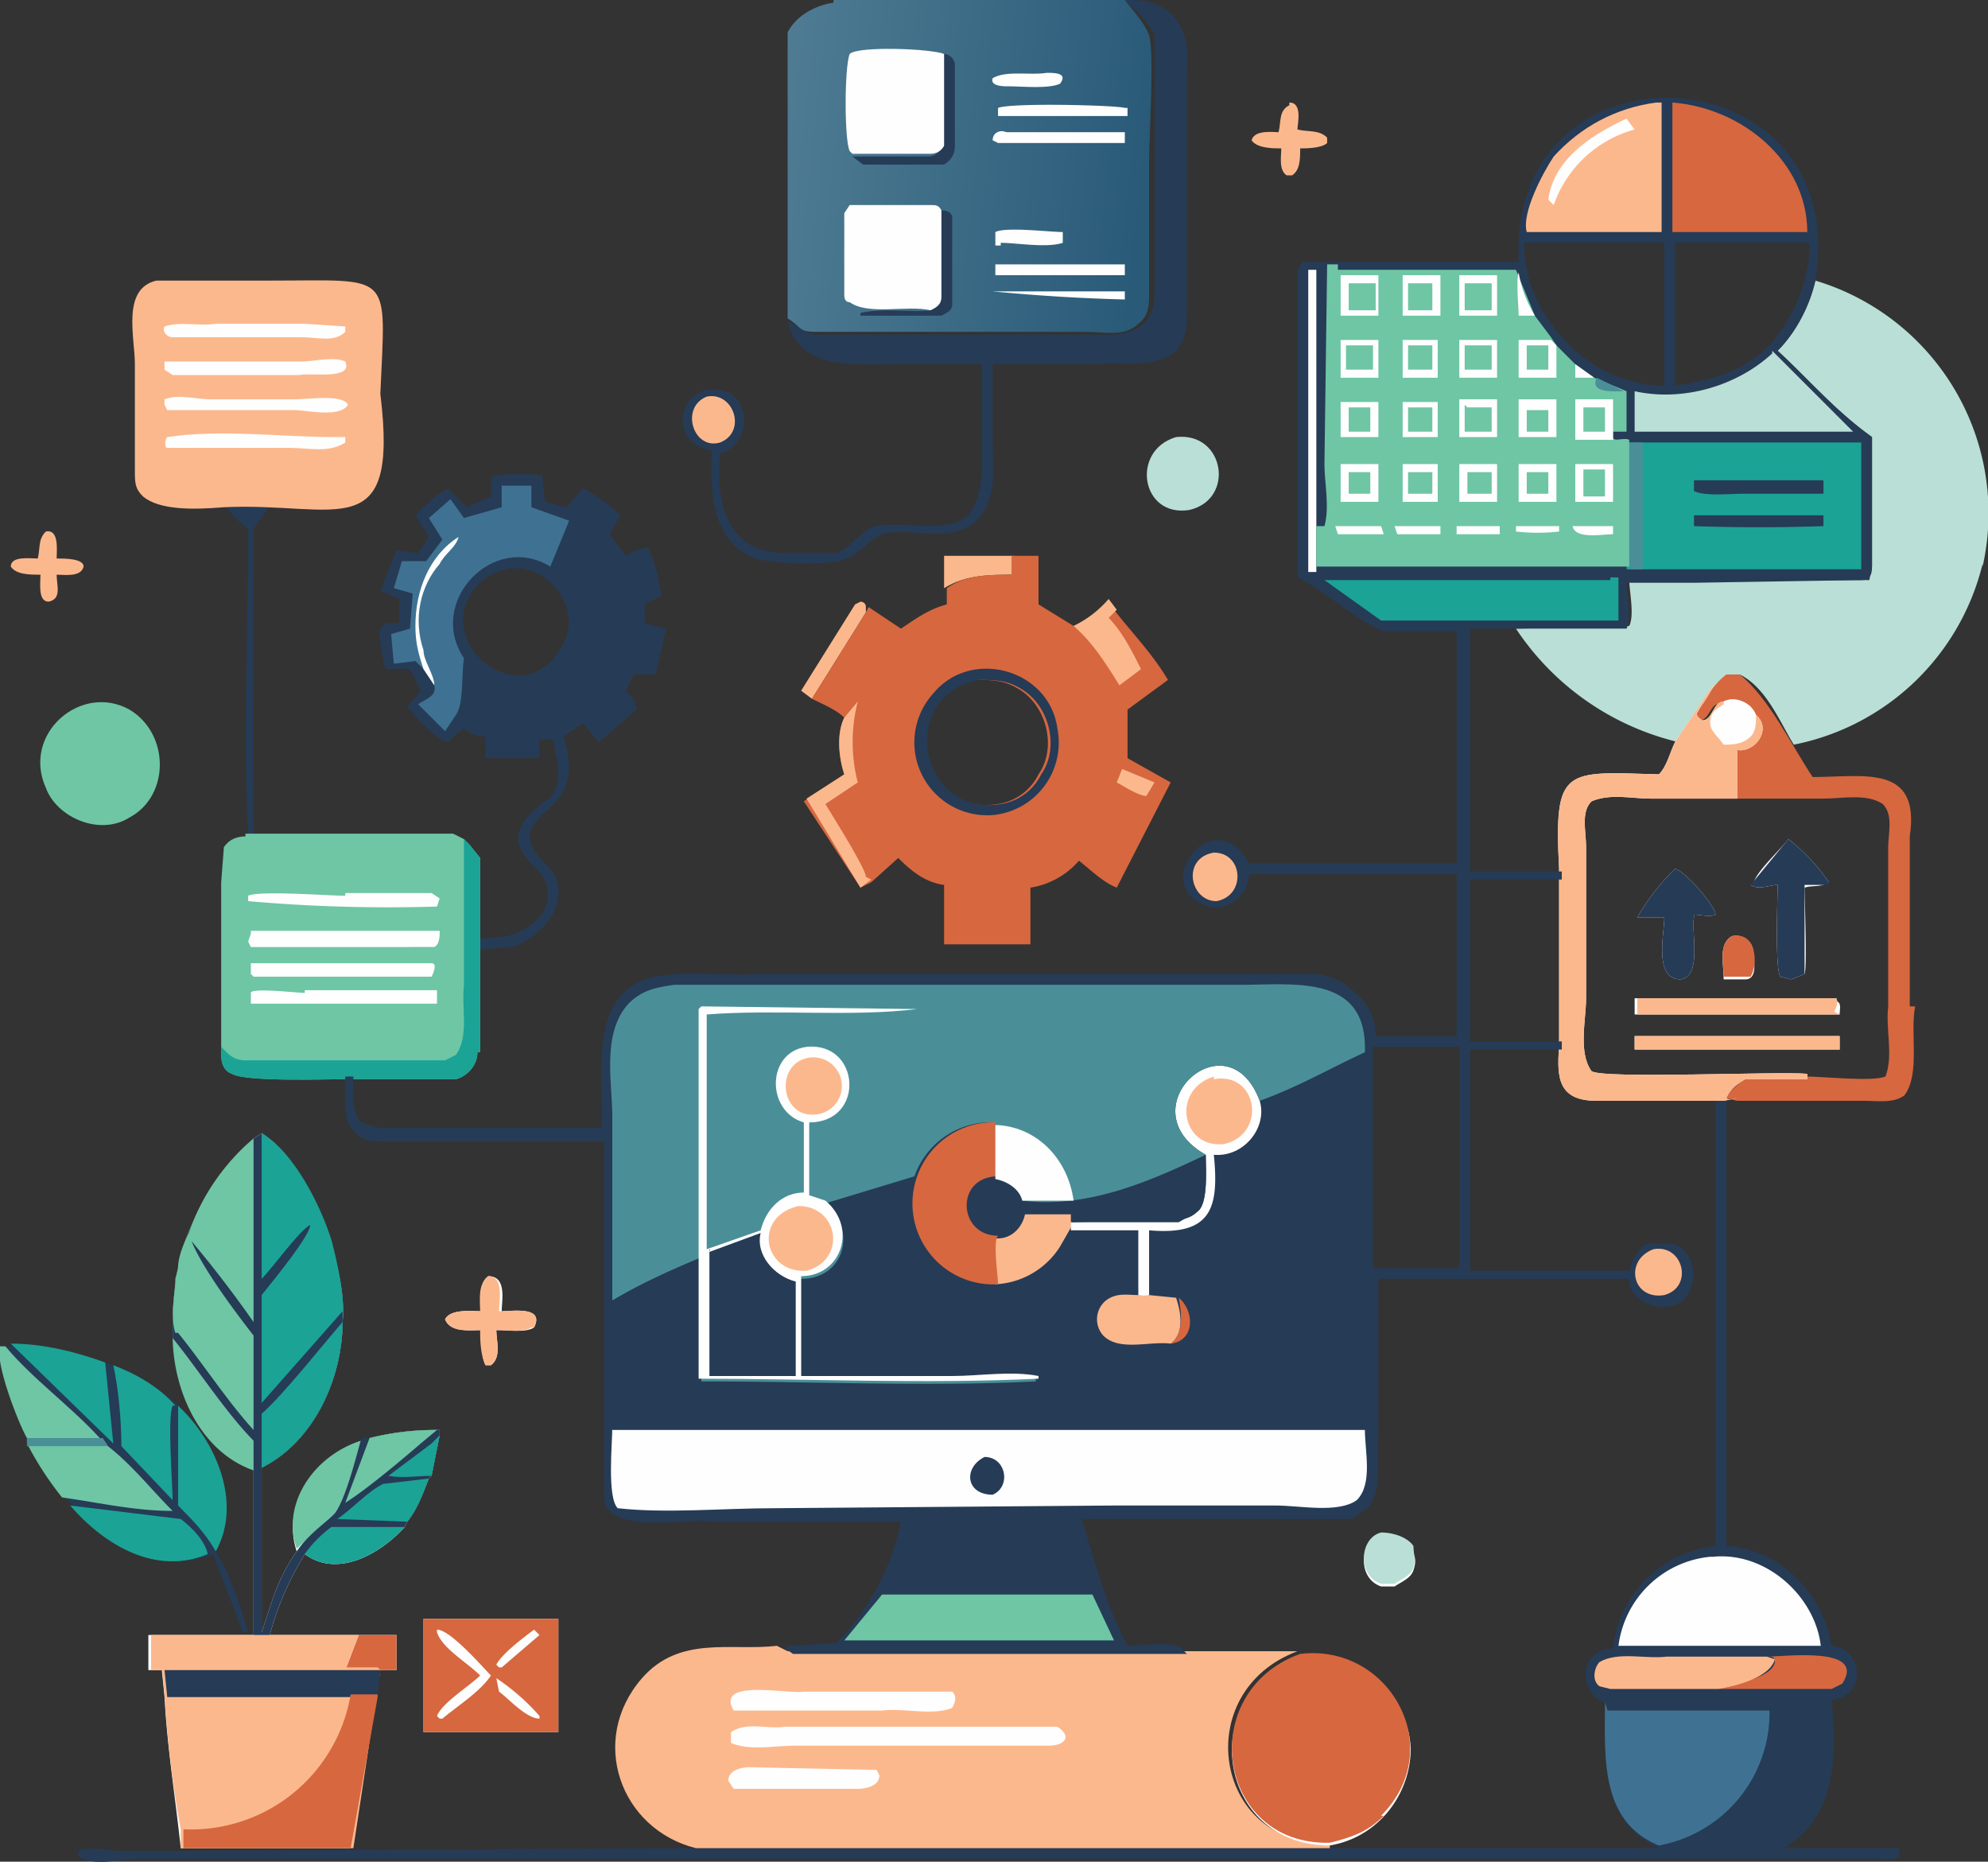 <svg xmlns="http://www.w3.org/2000/svg" data-name="Layer 1" viewBox="0 0 73.7 69"><rect x="0" y="0" width="73.7" height="69" fill="#333333" stroke="none"/><defs><linearGradient id="a" x1="222.8" x2="197.5" y1="-106.3" y2="-103.5" gradientTransform="matrix(.56 0 0 -.56 -82.3 -52.8)" gradientUnits="userSpaceOnUse"><stop offset="0" stop-color="#295a78"/><stop offset="1" stop-color="#507d94"/></linearGradient></defs><path d="m29.7 25.6 2-3.2.2-.1s.2 0 .2.2v.2l-2 3.2-.4-.3Zm5.3-5h2.6v.7c-.9 0-1.8 0-2.6.5v-1.3ZM47.8 3.8c.5 0 .3.8.3 1 .4.1.8 0 1.1.3v.2c-.2.2-.8.2-1 .2 0 .4 0 .8-.3 1h-.2c-.3-.2-.2-.7-.2-1-.3 0-.9 0-1.1-.3.1-.4.8-.3 1-.3.1-.4 0-.8.4-1ZM1.7 19.7c.5-.1.4.7.4 1 .3 0 1 0 1 .3-.1.4-.7.3-1 .3 0 .4.2.9-.3 1-.4 0-.3-.7-.3-1-.4 0-.9 0-1.1-.3 0-.4.7-.3 1-.3.1-.4 0-.7.3-1Z" fill="#fcb88d"/><path d="M9.6 18.6h.5l-.7 1V31l-.2-.1c-.2-3.2 0-7.9 0-11.1v-.2c-.4-.3-.7-.6-.9-1h1.3Z" fill="#263b56"/><path d="m6.5 49.6 2.9 3.8v1.1c-2-.7-3-3-3-5Z" fill="#6ec6a4"/><path d="M43.6 16.2c1.8-.2 2.2 2.3.5 2.7-1.8.3-2.2-2.2-.5-2.7Z" fill="#badfd6"/><path d="M6.6 52.1C8 53.4 9 55.7 8 57.5l-1.4-1.7V52Z" fill="#1ba396"/><path d="M4.8 30.3c-1.1.7-2.7 0-3.1-1.1-.9-2 1.3-3.9 3.1-2.9 1.5.9 1.5 3.2 0 4Z" fill="#6ec6a4"/><path d="M3.8 27.7v1h-.5c0-.3.4-.8.5-1Z" fill="#6ec6a4"/><path d="M71 37.3c-.2 1 .2 2.5-.4 3.3-.4.3-1 .2-1.5.2h-4.7l-.4-.1c0-.2.5-.5.7-.8H67c.6 0 2.4.2 2.9 0 .3-.8 0-1.7.1-2.6v-5.9c0-.5.2-1.2-.2-1.6-.6-.4-1.5-.2-2.2-.2h-3.3v-1.8c.7.1 1.3-.8.7-1.3-.1-.6-.8-.7-1.2-.4-.4-.1-.4.6-.8.6l-.2-.2.6-1v-.1l.4-.4h.7c1.1.9 1.9 2.6 2.7 3.8 1.9 0 4-.5 3.6 2.2v6.3Z" fill="#d7673f"/><path d="M1 53.3c-.3-.5-1.2-2.8-1-3.4h.4c1.2 0 2.4.2 3.5.6 1 .4 2 .9 2.7 1.6v3.7c.5.5 1 1 1.4 1.7.6 1 .9 2 1.2 3H9l-1.1-2.9c-2 .8-4-.3-5.2-1.8-.7-.7-1.1-1.5-1.6-2.3v-.2Z" fill="#263b56"/><path d="M.4 49.8c1.2 0 2.4.3 3.5.7l.3 3-3.8-3.7Z" fill="#1ba396"/><path d="M1 53.3c-.3-.5-1.2-2.8-1-3.4h.2c1 1.2 2.4 2.2 3.5 3.4H1Z" fill="#6ec6a4"/><path d="m2.6 55.8 4.1.5c.4.3.9.8 1 1.3-1.9.8-3.8-.3-5.1-1.8Zm1.6-5.2c.8.3 1.7.8 2.3 1.5h-.1c-.2.4 0 3 0 3.5l-1.9-2c0-.9-.1-2.1-.3-3Z" fill="#1ba396"/><path d="M1 53.3h2.8l.2.3c.9.7 1.6 1.6 2.4 2.4-1.4 0-2.7-.3-4.1-.5a12 12 0 0 1-1.3-2v-.2Z" fill="#6ec6a4"/><path d="M1 53.3h2.8l.2.3H1v-.3Z" fill="#4a8f98"/><path d="M41.7 0c1.7-.1 2.5 1 2.3 2.7v8.8c0 .6 0 1-.4 1.5-.8.7-2 .4-3 .5h-3.8v2.8c0 1 .2 2.2-.6 3-1 .9-2.4.2-3.5.5-.5.2-.8.7-1.3.9-.6.3-2.7.2-3.4 0-1.6-.6-1.7-2.5-1.6-4-1.8-.3-1.2-2.7.5-2.2 1 .4.9 2-.2 2.3-.2 1.9.3 3.8 2.6 3.7H31c.6-.2.9-.9 1.5-1 1-.2 2.6.3 3.4-.4.6-.8.5-1.9.5-2.8v-2.8H33c-1.4 0-3.4.2-3.8-1.6.5.2.5.4 1 .5h10.2c.7 0 1.4.1 2-.4.3-.3.4-.7.4-1.1V1.3c-.2-.5-.7-.9-1-1.2Z" fill="#263b56"/><path d="M26.2 14.7c1-.2 1.5 1.3.5 1.7-1 .3-1.5-1.3-.5-1.7ZM8.3 18.8c-1.2.1-2.4.1-3-.4-.3-.3-.3-.5-.3-1v-3.9c0-1-.5-2.8.8-3.1H10c4.6 0 4.3-.4 4.1 4.2.7 5.7-1.6 4-5.8 4.2Z" fill="#fcb88d"/><path d="M11 14.8c.4 0 1.7-.2 1.9.2-.3.5-1.5.2-2 .2H6.2l-.1-.2v-.2c.5-.2 1.2 0 1.7 0H11Zm-.3 1.8H6.2c-.1 0-.1-.3 0-.4 2-.3 4.2 0 6.2 0h.4v.2c-.6.4-1.4.2-2 .2Zm.5-3.2c.4 0 1.2-.2 1.6 0 .3.7-1.3.4-1.7.5H6.4l-.3-.2v-.3h5Zm0-.9H6.4c-.2 0-.4-.2-.3-.4.6-.2 1.3 0 1.9-.1h3.3l1.5.1v.2c-.4.4-1 .2-1.6.2Z" fill="#fefefe"/><path d="m24.3 25 .4-1.7-.8-.2v-.7l.6-.3c.1 0 0 0 0-.1 0-.3-.3-1.5-.5-1.7-.3 0-.6.2-.8.3l-.6-.8.4-.7a6 6 0 0 0-1.4-1l-.6.7-.8-.2-.1-1c-.4 0-1.5-.1-1.9.1v.7l-.9.4-.7-.7a6 6 0 0 0-1.2 1l.5.8-.4.6-.8-.1-.6 1.5.7.3v.9h-.5l-.2.2c-.1.3.1 1.2.2 1.5h.9l.4.8-.5.6c.4.5.9 1 1.4 1.3.1 0 .2 0 .3-.2l.4-.3c.2.2.5.3.8.3v.8h2v-.7h.5l.2 1c0 .5 0 1-.5 1.3-.5.4-.9.7-1 1.3 0 1 1.2 1.2 1.1 2.2 0 .8-.8 1.3-1.5 1.5l-1 .1v.4l1-.1h.2c.9-.3 1.8-1.2 1.7-2.2-.1-.8-.8-1-1-1.6-.3-.9.8-1.2 1.2-2 .3-.6.2-1.3 0-2l.7-.5.6.7 1.4-1.2c0-.3-.2-.5-.4-.7l.3-.6h.8Zm-3.5-1a2 2 0 0 1-1.2 1c-1.6.3-3-1.5-2.2-2.9a2 2 0 0 1 1.4-1c1.5-.3 2.9 1.5 2 2.9Z" fill="#263b56"/><path d="M18.6 18h1.1v.8l1.4.5-.7 1.7c-2.1-1.3-4.6 1.3-3.2 3.4-.1.6 0 1.7-.3 2.1l-.4.6-1-1c.3-.2.7-.3.6-.7l-.4-.6-.3-.3-.8.1-.1-1.1.7-.2.1-1.3-.7-.2.3-1h.9l.6-.8-.5-.8.8-.7.5.7 1.4-.4v-.9Z" fill="#3f7292"/><path d="M17 19.9c-.1.4-.5.6-.7 1-.7.8-1 2-.6 3.2 0 .4.4.9.4 1.3l-.4-.6c-.2-.6-.3-1-.3-1.6 0-1.3.5-2.6 1.6-3.3Z" fill="#fefefe"/><path d="M9.1 28.2V30 19.8v8.4Zm3.6 12.3v-.3.3Zm5-1.5c0 .5-.4.9-.8 1h-4.2v.2-.2c-.7 0-3.6.1-4.1-.2-.3-.1-.4-.4-.4-.7v-6.4l.1-1.3c.2-.3.5-.4.8-.4v-1.1 1h7.7l.4.2.2.2.4.5V39Z" fill="#6ec6a4"/><path d="M11.3 36.7h4.9v.5H9.3v-.4c0-.2 1.7 0 2 0Zm-2-1H16c.2 0 .1.3 0 .5H9.4l-.1-.1v-.4Zm0-1.2h7c0 .2 0 .5-.2.6H9.3l-.1-.2.1-.3Zm3.5-1.4H16l.3.2-.1.3a58.8 58.8 0 0 1-7-.2v-.2c.4-.2 3 0 3.6 0Z" fill="#fefefe"/><path d="M12.7 40.5v-.3.3Zm5-1.5c0 .5-.4.9-.8 1h-4.2v.2-.2c-.7 0-3.6.1-4.1-.2-.3-.1-.4-.4-.4-.7v-.3l.2.2c.2.2.4.3.7.3h7.4l.4-.2c.5-.7.2-1.7.3-2.6v-5.4l.2.2.4.5V39Z" fill="#1ba396"/><path d="M73.5 20.9a9 9 0 0 1-7 6.7c-.5-.8-1-2.1-2-2.6H64c-.8.6-1.1 1.7-1.8 2.5a10 10 0 0 1-6-4.2l4.2-.1c.2-.4 0-1.3 0-1.7H69c.4 0 .4-.3.4-.6v-4.7C68 15.2 67 14 65.9 13c.7-.7 1.2-1.7 1.4-2.6A9 9 0 0 1 73.5 21Z" fill="#badfd6"/><path d="M70.4 68.8c-.2.2-.6.1-.9.1H5.2c-.8 0-1.7.3-2.3-.1v-.2c.5-.2 1 0 1.5 0h2.5l19-.1h35.6c-2.2-1-2-3.4-2-5.4-1-.3-1-2 .3-2 .2-2 1.8-3.6 3.8-3.8V40.8h.4v16.5c2 .1 3.6 1.8 3.9 3.7 1.2.1 1.3 1.9 0 2 .2 2 .2 4.4-1.8 5.5h4.3v.3Z" fill="#263b56"/><path d="M65.5 61.4c.7 0 3.7-.4 2.8 1l-.4.2h-4.2c.6-.2 2-.4 2.1-1 0-.2-.1-.2-.3-.2Z" fill="#d7673f"/><path d="M63.7 62.6h-4l-.4-.1c-.3-.2-.2-.7 0-.9.7-.4 1.7-.1 2.5-.2h3.7l.3.1c-.2.7-1.5 1-2.1 1.1Z" fill="#fcb88d"/><path d="M63.5 57.7c2-.2 3.8 1.5 4 3.3H60a3.8 3.8 0 0 1 3.4-3.3Z" fill="#fefefe"/><path d="M65.6 63.4a5 5 0 0 1-4.1 5c-2.2-.9-2-3.3-2-5.3l.1.3h6Z" fill="#3f7292"/><path d="M41.8 28v-1.7l1.5-1.1c-.6-1-1.3-1.7-2-2.6 0-.1 0-.2-.2-.3a4 4 0 0 1-1.3.9l-1.3-.8v-1.8h-1v.7c-.8 0-1.7 0-2.4.5v.6c-.7.2-1.1.5-1.7.9l-1.2-.8-.1.2-2 3.2c.4.2.9.4 1.2.7-.3.6-.2 1.5 0 2.1l-1.5 1 2.1 3.2.4-.2 1-.9c.5.5 1 .9 1.7 1V35h3.2v-2.1a3 3 0 0 0 1.8-1c.5.4.9.8 1.4 1l2-3.9-1.6-.9ZM37 29.8c-3 .5-3.9-4-.8-4.6.5 0 1 0 1.5.3 1.1.6 1.5 2.2.8 3.2a2 2 0 0 1-1.5 1.1Z" fill="#d7673f"/><path d="m41.6 28.5 1.2.5-.3.5c-.3 0-.9-.4-1.1-.5l.2-.5Zm-.5-6.3.3.4-.3.3c.5.5.9 1.3 1.2 1.9l-.8.6c-.5-.8-1-1.6-1.7-2.2a4 4 0 0 0 1.3-1Zm-9.8 4.4.5-.6a6 6 0 0 0 0 3l-1.2.8c.3.5 1.5 2.4 1.5 2.7l.2.1-.4.3-2-3.3 1.4-.9c-.2-.6-.3-1.5 0-2.1Z" fill="#fcb88d"/><path d="M39.2 27c-.3-2.2-3.2-3-4.6-1.3a2.7 2.7 0 0 0 2.3 4.5 2.7 2.7 0 0 0 2.3-3.2Zm-.6 1.7a2 2 0 0 1-1.5 1.1c-3 .5-3.9-4-.8-4.6.5 0 1 0 1.5.3 1.1.6 1.5 2.2.8 3.2Z" fill="#263b56"/><path d="M30.9 0h10.8c.3.4.7.8.9 1.3.2.7 0 3.7 0 4.7v4.8c0 .5 0 .9-.4 1.2-.5.5-1.3.3-1.9.3H30.2c-.6 0-.5-.2-1-.5V1.2c.3-.6 1-1 1.7-1.1Z" fill="url(#a)"/><path d="M38.8 2.7c.3 0 .8 0 .5.4-.4.2-1.4.1-1.9.1-.2 0-.7 0-.6-.3.5-.3 1.4-.1 2-.2Zm-1.7 6.4h-.2v-.5c.4-.2 2 0 2.5 0V9c-.6.2-1.7 0-2.3 0Zm4.6 1.6v.4a69.8 69.8 0 0 1-4.9-.3h4.9Zm-4.8-.5v-.4h4.8v.4h-4.8Zm.3-5.9H37V4c.5-.2 4.4-.1 4.7 0h.1v.3h-4.5Zm0 .6h4.5v.4H37l-.2-.1c0-.3.3-.4.5-.3Z" fill="#fefefe"/><path d="M34.9 7.8c.1 0 .3 0 .4.2v3.3c0 .2-.2.3-.4.4h-3v-.1c.8-.2 2 0 2.6-.1.2-.1.4-.2.4-.5V7.8ZM35 2c.2 0 .4.2.4.4v3c0 .3-.1.5-.4.7h-3l-.4-.3h2.8c.2 0 .4-.1.5-.3V2Z" fill="#263b56"/><path d="M34.5 5.7h-2.9l-.1-.1c-.2-.4-.2-3.1 0-3.6.3-.3 3-.2 3.5 0v3.4c-.1.2-.3.3-.5.3Zm-3.2 2.2.2-.3h3c.2 0 .3 0 .4.2V11c0 .3-.2.4-.4.5-.9-.2-2.3.2-3-.3-.2 0-.2-.2-.2-.3V8Z" fill="#fefefe"/><path d="M49.3 68.3v.2H25.8c-2.8-.7-4-4-2-6.3 1.4-1.6 3.3-1 5-1.2l.4.2h18.9c-4 1.5-3.1 7.2 1.1 7.1Z" fill="#fcb88d"/><path d="m27.8 65.5 4.7.1.1.2c0 .4-.5.5-.8.5h-4.6L27 66c0-.4.5-.5.8-.5Zm7.2-2.8h.3c.2.2.1.4 0 .6-.7.3-1.8 0-2.6.1h-5.5c-.7-1.2 2-.6 2.6-.7H35ZM32.6 64h6.6c.6.4.2.7-.3.7h-9.4c-.8 0-1.7.2-2.4-.1v-.4c.6-.4 1.3-.1 2-.2h3.5Zm30.2-30c-.1.6.3 2.2-.5 2.3-1 0-.6-1.7-.6-2.3h-1a8 8 0 0 1 1.4-1.8c.4.1 1.5 1.4 1.5 1.7-.2.1-.6 0-.8 0Zm2 2.3h-.9c0-.6-.2-1.3.3-1.6.4-.1.8.2.8.6 0 .2.2 1-.3 1Z" fill="#fefefe"/><path d="M67 40h-2.3c-.2.1-.6.4-.7.7.1.1.3 0 .4 0l-.5.1h-4.7c-1.4 0-1.5-.8-1.4-2v-.3H55h2.8v-6h-.1.1v-.3h-3.4 3.4c-.2-3.8.2-3.6 3.7-3.5.3-.3.4-.8.6-1.2l1.4-2.1c0 .2-.6 1-.6 1 0 .2.1.2.2.3.4 0 .4-.7.8-.7.4-.2 1 0 1.2.5.6.5 0 1.4-.7 1.3v1.8h-3.2c-.7 0-1.5-.2-2.2.1-.4.4-.2 1.1-.2 1.7V37c0 .8-.3 2 .2 2.7.4.3 6.9 0 8 .1Z" fill="#fefefe"/><path d="M65 32.8c0-.4 1-1.3 1.3-1.7a7 7 0 0 1 1.5 1.6c-.3.2-.6.1-.9.2 0 .4.1 3 0 3.2l-.5.2-.4-.1c-.2-.3-.1-2.8-.1-3.4-.3 0-.7.2-1 0Zm3 4.3c.3 0 .2.3.2.5h-7.6V37h7.5Zm.2 1.3v.5h-7.6v-.5h7.6Z" fill="#fefefe"/><path d="M65 36.2h-1.1c0-.5-.2-1.2.3-1.5.9-.2 1 1 .7 1.5Z" fill="#d7673f"/><path d="M68.2 38.4v.5h-7.6v-.5h7.6Zm0-.8h-7.5V37H68c.2 0 .1.3 0 .5Z" fill="#fcb88d"/><path d="M62.8 34c-.1.6.3 2.2-.5 2.3-1 0-.6-1.7-.6-2.3h-1a8 8 0 0 1 1.4-1.8c.4.1 1.5 1.4 1.5 1.7-.2.1-.6 0-.8 0Zm5-1.2h-.9v3.3l-.5.2-.4-.1c-.2-.3-.1-2.8-.1-3.4-.3 0-.7.2-1 0l1.4-1.7a7 7 0 0 1 1.5 1.6Z" fill="#263b56"/><path d="M67 40h-2.3c-.2.1-.6.4-.7.7.1.1.3 0 .4 0l-.5.1h-4.7c-1.4 0-1.5-.8-1.4-2v-.3H55h2.8v-6h-.1.1v-.3h-3.4 3.4c-.2-3.8.2-3.6 3.7-3.5.3-.3.4-.8.6-1.2l1.4-2.1c0 .2-.6 1-.6 1 0 .2.1.2.2.3.4 0 .4-.7.8-.7.4-.2 1 0 1.2.5.6.5 0 1.4-.7 1.3v1.8h-3.2c-.7 0-1.5-.2-2.2.1-.4.4-.2 1.1-.2 1.7V37c0 .8-.3 2 .2 2.7.4.3 6.9 0 8 .1Z" fill="#fcb88d"/><path d="M63.9 26c.4-.2 1 0 1.2.5 0 .3 0 .6-.2.8-.3.3-.7.3-1 .3-.2-.3-.5-.5-.5-.8 0-.4.2-.5.5-.7ZM52.3 64.8c0 1.7-1.2 3.3-3 3.6-4.2 0-5-5.6-1.1-7 2-.3 4 1.3 4.1 3.4Zm0-7.4c.2.3.2.5.1.8-.1.3-.4.4-.7.6h-.5c-.9-.3-.8-1.7 0-1.9.5 0 1 .2 1.2.5Z" fill="#fefefe"/><path d="M51.3 67.3c-.6.6-1.2.8-2 1-4.2.1-5-5.6-1.1-7 3.3-.4 5.5 3.5 3 6Z" fill="#d7673f"/><path d="M52.4 57.3c0 .3.1.5 0 .8-.1.3-.4.4-.7.6h-.5c-.9-.3-.8-1.7 0-1.9.5 0 1 .2 1.2.5Z" fill="#badfd6"/><path d="m16.3 53.2-.3 1.5-.1.1c-.2.5-.4 1.1-.8 1.6l-.1.2c-.9 1-2.5 1.9-3.7 1-.6 1-1 1.9-1.3 3h4.7v1.3H14l-1 6.6H6.7c-.2-1.9-.5-3.7-.6-5.6l-.1-1h-.5v-1.3h3.9v-7.2c-1-1-2.1-2.7-3-3.8v-.3c0-.5 0-1.4.2-2V47a6.8 6.8 0 0 1 .6-1.8 8.2 8.2 0 0 1 2.2-3l.3-.2c1.1.7 2.2 2.7 2.5 4 .3.8.6 2 .5 3 0 2-1 4.4-3 5.4v6.1c.4-1.2.6-2 1.3-3-.6-1.8.8-3.6 2.4-4.1l.3-.1a10 10 0 0 1 2.5-.3h.1v.2Zm2.1-3.9c0 .4.2 1-.2 1.3H18c-.2-.4-.1-1-.1-1.3-.5 0-1.2.1-1.4-.4.2-.4 1-.3 1.4-.3 0-.4-.2-1 .2-1.3.7 0 .5.9.5 1.3.4 0 1.6-.2 1.2.6-.3.2-.9.1-1.3.1ZM20.7 60v4.2h-5V60h5z" fill="#fefefe"/><path d="M14.7 60.6v1.3h-3.8 1.9l.5-1.3h1.4Z" fill="#d7673f"/><path d="M15 56.6c-.9 1-2.5 1.9-3.7 1 .2-.4.7-.8 1-1H15Z" fill="#1ba396"/><path d="M19.7 49.2c-.3.2-.9.1-1.3.1 0 .4.2 1-.2 1.3H18c-.2-.4-.2-1-.2-1.3-.4 0-1.1.1-1.3-.4.2-.4 1-.3 1.3-.3 0-.4-.1-1 .3-1.3.6 0 .4.9.4 1.3.5 0 1.7-.2 1.3.6Z" fill="#fcb88d"/><path d="M13.4 53.4c-.2.6-.6 2.2-1 2.7L11 57.4c-.6-1.7.7-3.5 2.4-4Z" fill="#6ec6a4"/><path d="m13.3 60.6-.5 1.3H5.6v-1.3h7.7Z" fill="#fcb88d"/><path d="M20.7 60v4.2h-5V60h5z" fill="#d7673f"/><path d="M18.4 62.2a8 8 0 0 1 1.6 1.4v.1c-.5 0-1.2-.8-1.5-1l-.1-.5Zm1.4-1.8.2.2-1.4 1.2h-.1l-.1-.1c.2-.4 1-1 1.4-1.3Zm-3.6 0c.5 0 1.7 1.4 2 1.7-.4.6-1.2 1.1-1.8 1.6h-.1l-.1-.1c.2-.5 1.2-1.1 1.6-1.5-.5-.5-1.4-1-1.6-1.6Z" fill="#fefefe"/><path d="m14.1 61.9-1 6.6H6.7v-.7c-.3-1.6-.5-3.3-.6-5l-.1-1h8Z" fill="#fcb88d"/><path d="m14.1 61.9-.1 1H6.2l-.1-1h8Z" fill="#263b56"/><path d="m14 62.9-1 5.6H6.8v-.7a6 6 0 0 0 6.2-5h1Z" fill="#d7673f"/><path d="m16.3 53.2-.3 1.5-.1.1c-.2.5-.4 1.1-.8 1.6l-.1.2h-2.7a4 4 0 0 0-1 1c-.6 1-1 1.9-1.3 3h-.6v-7.2c-1-1-2.1-2.7-3-3.8v-.3c0-.5 0-1.4.2-2V47a6.8 6.8 0 0 1 .6-1.8 8.2 8.2 0 0 1 2.2-3l.3-.2c1.1.7 2.2 2.7 2.5 4 .3.8.6 2 .5 3 0 2-1 4.4-3 5.4v6.1c.4-1.2.6-2 1.3-3 .4-.6 1-1 1.4-1.4.4-.5.8-2.1 1-2.8h.3a10 10 0 0 1 2.5-.3h.1v.2Z" fill="#263b56"/><path d="m16.3 53.2-.3 1.5c-.6 0-1 .1-1.6 0l1.6-1.2.3-.3Zm-.4 1.6c-.2.5-.4 1.1-.8 1.6l-2.6-.1c.6-.4 1.1-1 1.7-1.3l1.7-.2Z" fill="#1ba396"/><path d="m16.2 53-.6.5c-.7.6-2 1.7-2.8 2.2l.9-2.4a10 10 0 0 1 2.5-.3Z" fill="#6ec6a4"/><path d="M12.7 49c0 2-1 4.4-3 5.4v-2c.8-.7 2.3-2.6 3-3.4Zm0 0v-.4l-3 3.4v-4c.4-.5 1.8-2.2 1.8-2.6-.4.2-1.4 1.6-1.8 2V42c1.2.7 2.2 2.7 2.6 4 .2.8.5 2 .4 3Z" fill="#1ba396"/><path d="M7.1 46c.4 1 1.6 2.6 2.3 3.5V53c-1-1.1-1.9-2.5-2.8-3.6h-.1c-.2-.6 0-1.5 0-2l.1-.4c0-.4.2-.9.4-1.3a8 8 0 0 1 2.4-3.5V49a43 43 0 0 0-2.3-3Z" fill="#6ec6a4"/><path d="M69.4 16.2C68 15.2 67 14 65.9 13c.7-.7 1.2-1.7 1.4-2.6 1.4-8.5-11.4-9.3-11-.7h-8l-.2.3v11.4c1.2.6 2 1.5 3.2 2H54V32h-7.7c-1.3-2.4-3.8.9-1.5 1.6.8.2 1.5-.5 1.5-1.2H54v6h-3c0-.7-.3-1.3-1-1.8-.3-.3-.9-.5-1.4-.5H28.2c-1.4.1-3-.2-4.3.2-2.1.8-1.5 3.6-1.6 5.5H14l-.6-.2c-.4-.4-.3-1.2-.3-1.7h-.3v.8c0 .4 0 .9.3 1.2.3.4.7.4 1.2.4h8.1v13.3c0 .2.2.4.3.5 1 .6 2.6.2 3.7.3h7a8.9 8.9 0 0 1-2.4 4.5l-1.8.1-.1.1.3.2H44l-.2-.2c-.3-.3-1.6-.1-2-.1-.8-1.5-1.2-3.1-1.7-4.7h10l.6-.4c.6-.7.3-1.8.4-2.7v-5.8h9.3v.2c.3 1 2 1.2 2.3.1.2-.6 0-1.4-.7-1.6h-1a2 2 0 0 0-.6 1h-5.9v-8.2h3.4v-.3h-3.4v-6h3.4v-.3h-3.4v-9h5.8c.2-.4 0-1.3 0-1.7h2.5l6.2-.1h.3l.1-.5v-4.7ZM50.9 47v-8.2h3.2V47H51Zm7.2-34.3c-1-1-1.6-2.3-1.6-3.7h5.2v5.3a5.1 5.1 0 0 1-3.6-1.6Zm4 1.6V9h5a6 6 0 0 1-1.5 3.8c-1 1-2.2 1.3-3.6 1.5Z" fill="#263b56"/><path d="M43.7 48.1c.6.5.6 1.6-.3 1.7.5-.4.4-1.1.3-1.7Z" fill="#d7673f"/><path d="M61.3 46.3c1.1-.2 1.5 1.4.4 1.7-1.2.2-1.5-1.3-.4-1.7ZM45 31.6c1.1 0 1.2 1.6.1 1.8-1 0-1.3-1.6-.1-1.8Z" fill="#fcb88d"/><path d="M48.8 10v11.2h-.3V10h.3Z" fill="#fefefe"/><path d="M38 45h1.8l-.1.5-.4.7a3 3 0 0 1-2.4 1.4v-1.8c.6 0 1-.4 1.1-.9Zm5.4 4.8c-.8-.1-1.9.3-2.5-.3a.9.9 0 0 1 .1-1.3c.4-.3.8-.2 1.2-.2h.4l1 .1c.2.6.3 1.3-.2 1.7Z" fill="#fcb88d"/><path d="M44.7 42.8c-3-1.7.8-5.2 2-2 .3 1-.6 2.1-1.7 2 .2 2-.1 3-2.4 2.8V48a1 1 0 0 1-.4 0v-2.4h-2.5v-.3h4l.7-.4c.4-.3.3-1.6.3-2.1Z" fill="#fefefe"/><path d="M45 40c1.6-.3 2 2 .4 2.4-1.6.2-2-2-.4-2.5Z" fill="#fcb88d"/><path d="M44.7 42.8c0 .5.1 1.8-.3 2.1a1 1 0 0 1-.7.3l-4 .1V45H38c-.1.5-.5.9-1 .9-1.5 0-1.6-2.2 0-2.2.4.1.8.4 1 1 2.3.2 4.6-.8 6.7-1.9Z" fill="#263b56"/><path d="M34 43.6a3 3 0 0 1 3-2v2c-1.6 0-1.5 2.2 0 2.2-.2.2 0 1.5 0 1.8a3 3 0 0 1-3-4Z" fill="#d7673f"/><path d="m65.7 13 3 3h-8.1v-1.5c1.8.4 3.8-.2 5.1-1.4Z" fill="#badfd6"/><path d="M59.7 21.4h.3V23h-8.8l-2.1-1.5h10.6Z" fill="#1ba396"/><path d="M37.5 59.1h3l.8 1.7h-10l1.4-1.7h4.8Z" fill="#6ec6a4"/><path d="M62 3.8c2.6.2 5 2.2 5 4.8h-5V3.8Z" fill="#d7673f"/><path d="M61.4 3.8h.2v4.8h-5c-.2-.7.6-2.2 1-2.8 1-1.1 2.3-1.8 3.8-2Z" fill="#fcb88d"/><path d="m60.3 4.4.3.4a4.4 4.4 0 0 0-3 2.8l-.2-.2c.2-1.5 1.6-2.4 2.9-3Z" fill="#fefefe"/><path d="M60.4 16.4H69v4.7h-8.7v-4.7Z" fill="#1ba396"/><path d="M62.8 19.1h4.8v.4a69 69 0 0 1-4.8 0v-.4Zm0-1.3h4.8v.5h-3c-.5 0-1.4.1-1.8-.1v-.4Z" fill="#263b56"/><path d="M60.4 16.4h6.8-6.3v4.7h-.5v-4.7Z" fill="#4a8f98"/><path d="M22.7 53h27.9c0 .8.3 2-.3 2.6-.7.5-2.1.2-3 .2h-6l-12.6.1c-1.9 0-4 .2-5.8 0-.4-.4-.2-2.4-.2-3Z" fill="#fefefe"/><path d="M36.5 54c.8 0 1 1.1.3 1.4-1 0-1.1-1-.3-1.4Z" fill="#263b56"/><path d="M49.6 10h6.6l.7 1.7.6.8.2.3.7.7.7.5 1.2.5V16h-.5v.2c0 .2.4 0 .6.1V21H48.8v-1.5h.3c.2-.7 0-1.6 0-2.3l.1-7.4h.4Z" fill="#6ec6a4"/><path d="m58.4 13.5.7.5h-.7v-.5Z" fill="#fefefe"/><path d="m59.2 14 1 .5c-.3 0-1.3.1-1-.5Z" fill="#4a8f98"/><path d="M58.3 19.5h1.5v.3c-.4 0-1.4.2-1.5-.3Zm-4.3 0h1.6v.3H54v-.3Zm2.1 0h1.7v.2a7 7 0 0 1-1.6 0v-.2Zm-6.6 0h1.7l.1.3h-1.7l-.1-.3Zm6.8-7.8c0-.3-.1-1.3 0-1.6.1.6.3 1.1.6 1.6h-.6Zm-4.6 7.8h1.7v.3h-1.6l-.1-.3Zm4.7-4.7h1.3v1.4h-1.4v-1.4Z" fill="#fefefe"/><path d="M56.6 15.2h.8v.8h-.8v-.8Z" fill="#6ec6a4"/><path d="M58.4 14.8h1.4v1.5h-1.4v-1.5Z" fill="#fefefe"/><path d="M58.7 15.1h.8v.9h-.8v-1Z" fill="#6ec6a4"/><path d="M52 14.9h1.3v1.3H52V15Z" fill="#fefefe"/><path d="M52.2 15.1h.9v.9h-.9v-1Z" fill="#6ec6a4"/><path d="M56.3 17.2h1.4v1.4h-1.4v-1.4Z" fill="#fefefe"/><path d="M56.6 17.5h.8v.8h-.8v-.8Z" fill="#6ec6a4"/><path d="m57.5 12.6.2.2V14h-1.4v-1.4h1.2Z" fill="#fefefe"/><path d="M56.6 12.8h.8v.9h-.8v-.9Z" fill="#6ec6a4"/><path d="M52 12.6h1.3V14H52v-1.4Z" fill="#fefefe"/><path d="M52.2 12.8h.9v.9h-.9v-.9Z" fill="#6ec6a4"/><path d="M58.5 17.2h1.3v1.4h-1.4v-1.4Z" fill="#fefefe"/><path d="M58.7 17.4h.8v1h-.8v-1Z" fill="#6ec6a4"/><path d="M54.1 14.8h1.4v1.4h-1.4v-1.4Z" fill="#fefefe"/><path d="M54.4 15.1h.9v.9h-1v-1Z" fill="#6ec6a4"/><path d="M49.7 14.9h1.4v1.3h-1.4V15Z" fill="#fefefe"/><path d="M50 15.1h.8v.9H50v-1Z" fill="#6ec6a4"/><path d="M54.1 12.6h1.4V14h-1.4v-1.4Z" fill="#fefefe"/><path d="M54.4 12.8h.9v.9h-1v-.9Z" fill="#6ec6a4"/><path d="M54.1 17.2h1.4v1.4h-1.4v-1.4Z" fill="#fefefe"/><path d="M54.4 17.5h.9v.8h-.9v-.8Z" fill="#6ec6a4"/><path d="M52 17.2h1.3v1.4H52v-1.4Z" fill="#fefefe"/><path d="M52.2 17.5h.9v.8h-.9v-.8Z" fill="#6ec6a4"/><path d="M49.7 17.2h1.4v1.4h-1.4v-1.4Z" fill="#fefefe"/><path d="M50 17.5h.8v.8H50v-.8Z" fill="#6ec6a4"/><path d="M49.7 12.6h1.4V14h-1.4v-1.4Z" fill="#fefefe"/><path d="M50 12.8h.9v.9h-1v-.9Z" fill="#6ec6a4"/><path d="M54.1 10.2h1.4v1.5h-1.4v-1.5Z" fill="#fefefe"/><path d="M54.4 10.5h.9v1h-1v-1Z" fill="#6ec6a4"/><path d="M52 10.2h1.4v1.5H52v-1.5Z" fill="#fefefe"/><path d="M52.2 10.5h.9v1h-.9v-1Z" fill="#6ec6a4"/><path d="M49.7 10.2h1.4v1.5h-1.4v-1.5Z" fill="#fefefe"/><path d="M50 10.5h1v1h-1v-1Z" fill="#6ec6a4"/><path d="M22.7 48.1v-6.7c0-1.3-.4-3.1.6-4.2.5-.5 1-.6 1.7-.7h21c2 0 4.7-.4 4.6 2.5-1.3.6-2.5 1.3-3.9 1.8-1.2-3.2-5 .3-2 2-2.1 1-4.4 2-6.8 1.7-.1-.4-.5-.8-1-.9v-2a3 3 0 0 0-3 2l-3.3 1c1.2 1 .7 2.8-.9 2.8v3.7h5.7c1 0 2-.2 3 0v.1c-4 .2-8.3 0-12.4 0v-4.6c-1.2.5-2.3 1-3.3 1.6Z" fill="#4a8f98"/><path d="M37 41.7c1.5.1 2.6 1.3 2.8 2.8h-1.9c-.1-.4-.5-.7-1-.8v-2Zm-11-4.4 8 .1c-2.5.3-5.2 0-7.8.2V51v-4.7l2-.7c.2-.8.8-1.4 1.6-1.4v-2.6c-1.4-.4-1.4-2.6.1-2.8 2-.2 2.2 2.8.1 2.8v2.7l.6.2c1.2 1 .6 2.8-.9 2.8V51h5.6c1 0 2.2-.2 3.2 0v.1c-4.2.2-8.5 0-12.6 0V37.4Z" fill="#fefefe"/><path d="M30 39.2a1 1 0 0 1 .3 2.1c-1.4.2-1.6-1.9-.3-2.1Zm-.4 5.5c1.5 0 1.8 2 .3 2.4-1.6.1-2-2-.3-2.4Z" fill="#fcb88d"/><path d="m26.3 46.4 1.9-.7c-.2.8.5 1.6 1.3 1.8V51h-3.2v-4.7Z" fill="#263b56"/></svg>